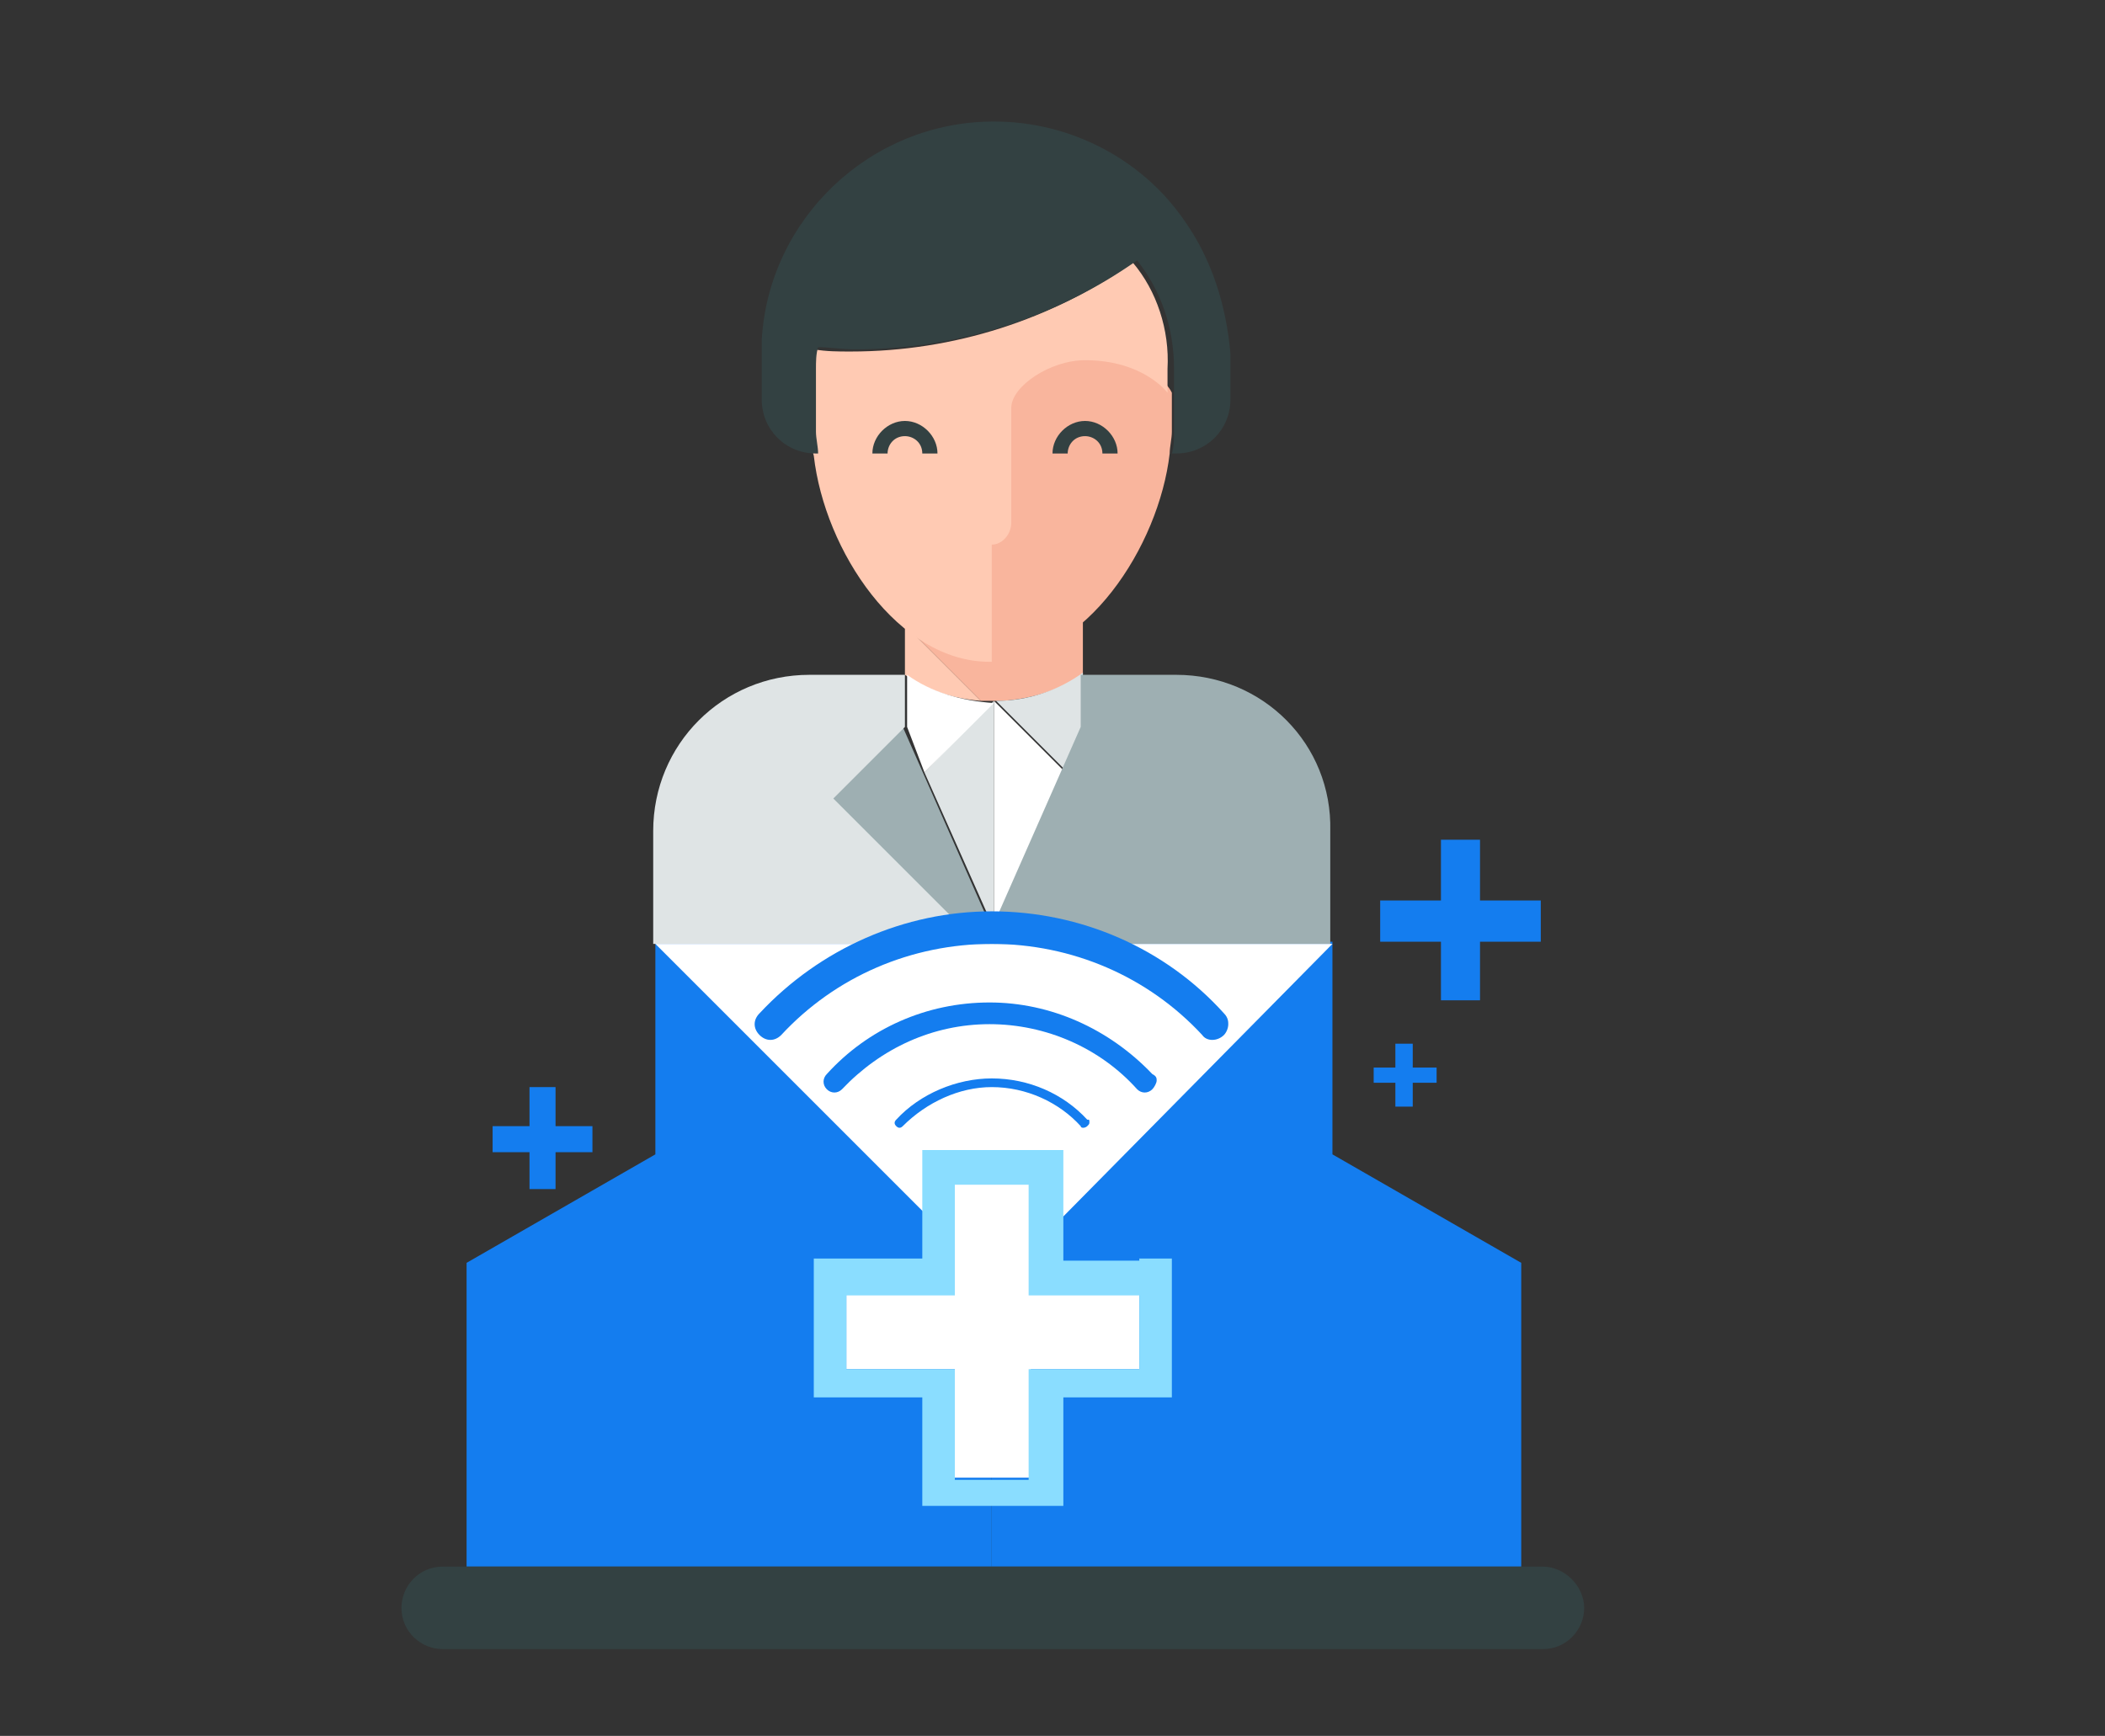 <?xml version="1.0" encoding="utf-8"?>
<!-- Generator: Adobe Illustrator 27.5.0, SVG Export Plug-In . SVG Version: 6.00 Build 0)  -->
<svg version="1.1" id="Layer_1" xmlns="http://www.w3.org/2000/svg" xmlns:xlink="http://www.w3.org/1999/xlink" x="0px" y="0px"
	 viewBox="0 0 97 80" style="enable-background:new 0 0 97 80;" xml:space="preserve">
<rect x="0" y="0" width="97" height="80" fill="#333333" stroke="none"/>
<style type="text/css">
	.st0{fill:#F7F8F9;}
	.st1{fill:none;}
	.st2{fill:#F16328;}
	.st3{fill:#E5E5E5;}
	.st4{fill:#0B4868;}
	.st5{fill:#4BC3D0;}
	.st6{fill:#D6AF94;}
	.st7{fill:#F2C7A4;}
	.st8{fill:#D0D3DB;}
	.st9{fill:#435B79;}
	.st10{fill:#BCCAC5;}
	.st11{fill:#E2B899;}
	.st12{fill:#3B2617;}
	.st13{fill:#3F77BB;}
	.st14{fill:#FFFFFF;}
	.st15{fill:#333237;}
	.st16{fill:#B3B2B3;}
	.st17{fill:#292728;}
	.st18{fill:#DA4643;}
	.st19{fill:#3553A3;}
	.st20{fill:#202351;}
	.st21{fill:#147DEF;}
	.st22{fill:#5D7A80;}
	.st23{fill:#355A5F;}
	.st24{fill:#DEE3E4;}
	.st25{fill:#FBC9B3;}
	.st26{fill:#F9B49C;}
	.st27{fill:#334142;}
	.st28{fill:#9DAEB1;}
	.st29{fill:#CFECFB;}
	.st30{fill:#0542CC;}
	.st31{fill:#212352;}
	.st32{fill:#DFE4E5;}
	.st33{fill:#FFCAB3;}
	.st34{fill:#F9B59D;}
	.st35{fill:#9EAFB2;}
	.st36{fill:#8ADDFF;}
	.st37{fill:#34595F;}
	.st38{fill:#D0F1FF;}
	.st39{fill:#5D7A7F;}
</style>
<g>
	<g>
		<g>
			<g>
				<g>
					<polygon class="st21" points="27.3,51.9 25.6,51.9 25.6,50.1 24.4,50.1 24.4,51.9 22.7,51.9 22.7,53.1 24.4,53.1 24.4,54.8 
						25.6,54.8 25.6,53.1 27.3,53.1 					"/>
				</g>
			</g>
		</g>
		<g>
			<g>
				<g>
					<polygon class="st21" points="66.2,49.2 65.1,49.2 65.1,48.1 64.3,48.1 64.3,49.2 63.3,49.2 63.3,49.9 64.3,49.9 64.3,51 
						65.1,51 65.1,49.9 66.2,49.9 					"/>
				</g>
			</g>
		</g>
		<g>
			<g>
				<g>
					<polygon class="st21" points="71,41.5 68.2,41.5 68.2,38.7 66.4,38.7 66.4,41.5 63.6,41.5 63.6,43.4 66.4,43.4 66.4,46.1 
						68.2,46.1 68.2,43.4 71,43.4 					"/>
				</g>
			</g>
		</g>
		<g>
			<polygon class="st21" points="35.2,43.4 30.2,43.4 30.2,53.2 21.5,58.2 21.5,58.2 21.5,68.7 21.5,72.2 30.2,72.2 45.7,72.2 
				45.7,43.4 			"/>
			<polygon class="st21" points="70.1,58.2 61.4,53.2 61.4,43.4 56.4,43.4 45.8,43.4 45.7,43.4 45.7,72.2 45.8,72.2 61.4,72.2 
				70.1,72.2 70.1,68.7 70.1,58.2 			"/>
		</g>
		<polygon class="st14" points="45.9,59.2 30.2,43.5 61.4,43.5 		"/>
		<g>
			<g>
				<g>
					<g>
						<polygon class="st14" points="49,35.5 45.8,32.3 45.8,42.8 						"/>
					</g>
					<g>
						<polygon class="st32" points="42.6,35.6 45.8,42.8 45.8,32.3 						"/>
					</g>
					<g>
						<path class="st33" d="M44,31.1l-2.3-2.3v2.3h0c1,0.7,2.2,1.1,3.5,1.2L44,31.1z"/>
					</g>
					<g>
						<path class="st34" d="M41.7,27.3v1.5l2.3,2.3l1.2,1.2c0.2,0,0.4,0,0.6,0c0.1,0,0.3,0,0.4,0c1.4-0.1,2.6-0.5,3.7-1.2l0,0v-3.8
							H41.7z"/>
					</g>
					<g>
						<g>
							<path class="st34" d="M49.6,16.1c-1.6,0-3.4,1.4-4.4,2.5l0.6,11.8c4.2,0,7.6-5.2,8.1-9.5c0-0.3,0.1-0.7,0.1-1v-1.8
								C53.5,17,50.8,16.1,49.6,16.1z"/>
						</g>
						<g>
							<path class="st33" d="M52.2,12.1c-3.7,2.6-8.2,4.1-13,4.1c-0.6,0-1.1,0-1.7-0.1c0,0.3-0.1,0.7-0.1,1v2.9c0,0.3,0,0.7,0.1,1
								c0.5,4.4,3.9,9.5,8.1,9.5c0,0,0.1,0,0.1,0v-5.4c0.5,0,0.9-0.5,0.9-1v-5.3c0-1,1.8-2.2,3.4-2.2c2.7,0,3.8,1.5,3.8,1.5V17
								C53.9,15.2,53.3,13.4,52.2,12.1z"/>
						</g>
						<g>
							<path class="st27" d="M54.6,10.2c-1.9-2.8-5.2-4.6-8.8-4.6c-5.7,0-10.4,4.5-10.7,10.1c0,0.2,0,0.4,0,0.6v2.1
								c0,1.4,1.1,2.5,2.5,2.5h0.1c0-0.3-0.1-0.7-0.1-1V17c0-0.3,0-0.7,0.1-1c0.5,0,1.1,0.1,1.7,0.1c4.8,0,9.3-1.5,13-4.1
								c0,0,0,0,0,0c1.1,1.4,1.7,3.1,1.7,5v1.1v1.8c0,0.3,0,0.7-0.1,1h0.2c1.4,0,2.5-1.1,2.5-2.5v-2.1C56.5,14,55.8,11.9,54.6,10.2z
								"/>
						</g>
					</g>
					<g>
						<path class="st14" d="M41.8,31.1L41.8,31.1l0,2.4l0.8,2.1l3.2-3.2C44.3,32.3,42.9,31.9,41.8,31.1z"/>
					</g>
					<g>
						<path class="st32" d="M49.9,33.4L49.9,33.4l0-2.4h0c-1.1,0.8-2.5,1.3-4,1.3l3.2,3.2L49.9,33.4z"/>
					</g>
					<g>
						<path class="st35" d="M54.2,31.1h-4.4l0,2.4l-4.1,9.3l-4.1-9.3l-3.3,3.3l6.7,6.7h0.6h6.4h9.3v-5.2v0
							C61.4,34.3,58.2,31.1,54.2,31.1z"/>
					</g>
					<g>
						<g>
							<path class="st32" d="M38.4,36.8l3.3-3.3v-2.4h-4.4h0c-4,0-7.2,3.2-7.2,7.2v5.2h9.3h5.7L38.4,36.8z"/>
						</g>
					</g>
				</g>
				<g>
					<g>
						<path class="st27" d="M43.2,20.9h-0.7c0-0.5-0.4-0.8-0.8-0.8c-0.5,0-0.8,0.4-0.8,0.8h-0.7c0-0.8,0.7-1.5,1.5-1.5
							S43.2,20.1,43.2,20.9z"/>
					</g>
				</g>
				<g>
					<g>
						<path class="st27" d="M51.5,20.9h-0.7c0-0.5-0.4-0.8-0.8-0.8c-0.5,0-0.8,0.4-0.8,0.8h-0.7c0-0.8,0.7-1.5,1.5-1.5
							C50.8,19.4,51.5,20.1,51.5,20.9z"/>
					</g>
				</g>
			</g>
		</g>
		<g>
			<g>
				<path class="st21" d="M50.2,51.7c0,0.1,0,0.1-0.1,0.2c-0.1,0.1-0.3,0.1-0.3,0c-1-1.1-2.5-1.8-4.1-1.8c-1.5,0-3,0.7-4.1,1.8
					c-0.1,0.1-0.2,0.1-0.3,0c-0.1-0.1-0.1-0.2,0-0.3c1.1-1.2,2.8-1.9,4.4-1.9c1.7,0,3.3,0.7,4.4,1.9C50.2,51.6,50.2,51.6,50.2,51.7z
					"/>
			</g>
			<g>
				<path class="st21" d="M53.3,49.8c0,0.1-0.1,0.3-0.2,0.4c-0.2,0.2-0.5,0.2-0.7,0c-1.7-1.9-4.2-3-6.8-3c-2.6,0-5,1.1-6.8,3
					c-0.2,0.2-0.5,0.2-0.7,0c-0.2-0.2-0.2-0.5,0-0.7c1.9-2.1,4.6-3.3,7.5-3.3c2.8,0,5.5,1.2,7.5,3.3C53.3,49.6,53.3,49.7,53.3,49.8z
					"/>
			</g>
			<g>
				<path class="st21" d="M56.6,47.2c0,0.2-0.1,0.4-0.2,0.5c-0.3,0.3-0.8,0.3-1,0c-2.5-2.7-6-4.2-9.7-4.2c-3.7,0-7.2,1.5-9.7,4.2
					c-0.3,0.3-0.7,0.3-1,0c-0.3-0.3-0.3-0.7,0-1c2.8-3,6.7-4.7,10.7-4.7c4.1,0,8,1.7,10.7,4.7C56.6,46.9,56.6,47.1,56.6,47.2z"/>
			</g>
		</g>
		<g>
			<polygon class="st14" points="47.5,54.6 44,54.6 44,59.6 39,59.6 39,63.1 44,63.1 44,68.1 47.5,68.1 47.5,63.1 52.5,63.1 
				52.5,59.6 47.5,59.6 			"/>
			<path class="st36" d="M52.5,58.1H49v-3.5V53h-1.5H44h-1.5v1.5v3.5H39h-1.5v1.5v3.4v1.5H39h3.5v3.5v1.5H44h3.4H49v-1.5v-3.5h3.5
				H54v-1.5v-3.4v-1.5H52.5z M52.5,63.1h-5.1v5.1H44v-5.1H39v-3.4H44v-5.1h3.4v5.1h5.1V63.1z"/>
		</g>
	</g>
	<path class="st27" d="M73,74.1c0,1-0.8,1.9-1.9,1.9H20.4c-1,0-1.9-0.8-1.9-1.9l0,0c0-1,0.8-1.9,1.9-1.9h50.7
		C72.1,72.2,73,73.1,73,74.1L73,74.1z"/>
</g>
</svg>
